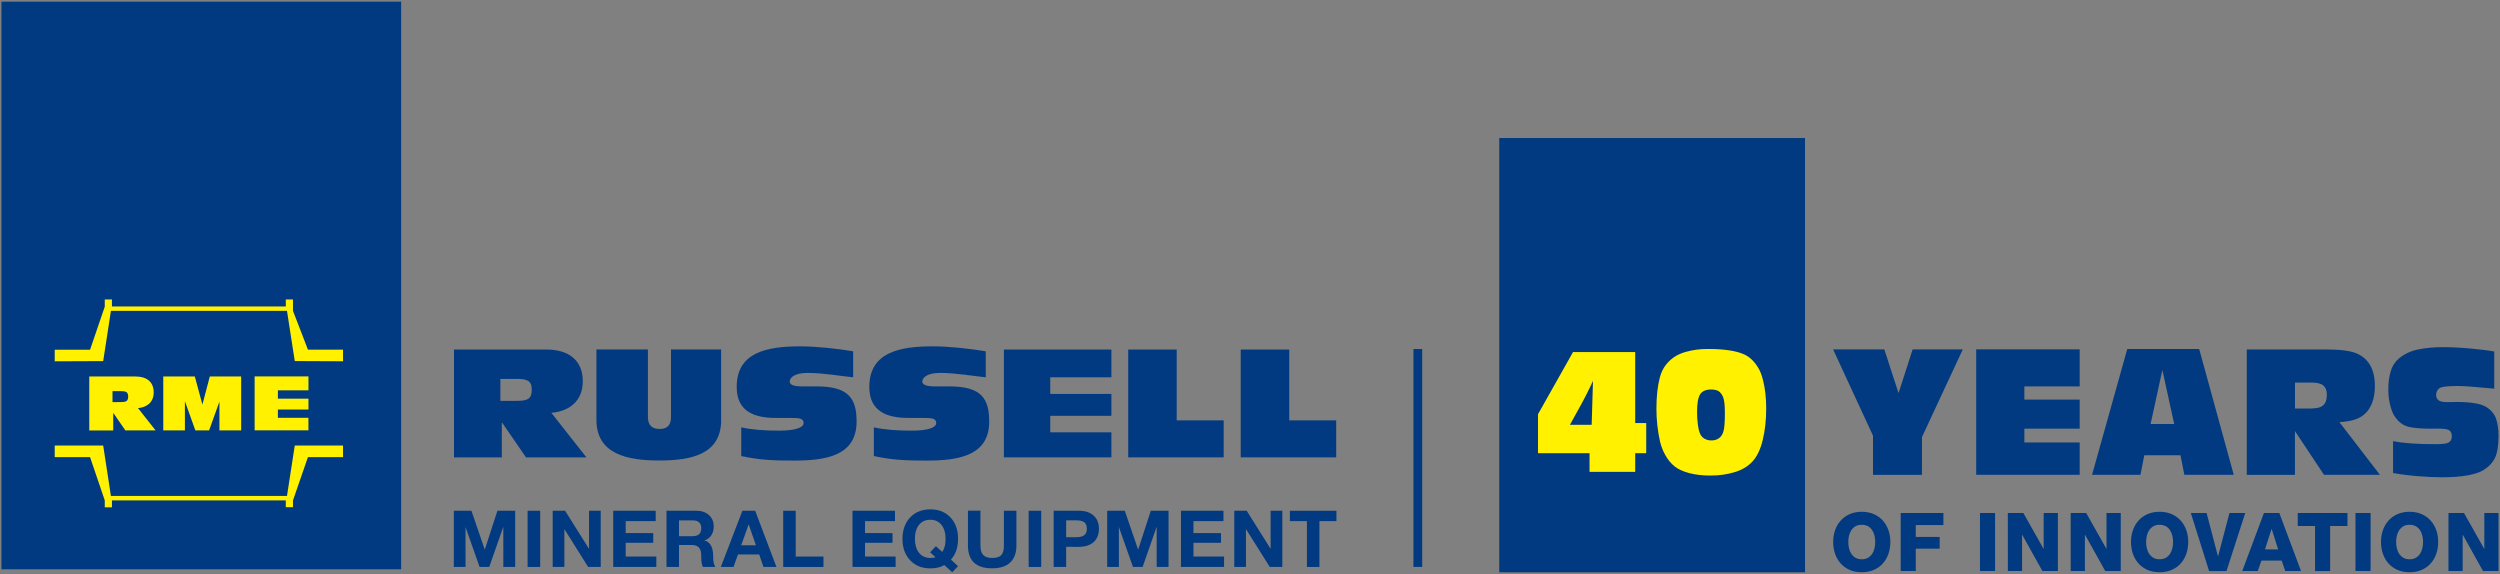 <?xml version="1.0" encoding="utf-8"?>
<!-- Generator: Adobe Illustrator 27.8.0, SVG Export Plug-In . SVG Version: 6.00 Build 0)  -->
<svg version="1.1" id="Layer_1" xmlns="http://www.w3.org/2000/svg" xmlns:xlink="http://www.w3.org/1999/xlink" x="0px" y="0px"
	 viewBox="0 0 588 135" style="enable-background:new 0 0 588 135;" xml:space="preserve">
<rect x="0" y="0" width="588" height="135" fill="#808080" stroke="none"/>
<style type="text/css">
	.st0{fill:#013A80;}
	.st1{fill:#FFF100;}
</style>
<g>
	<rect x="0.34" y="0.39" class="st0" width="94.01" height="133.51"/>
	<g>
		<path class="st0" d="M169.62,98.76c0,8.1-6.96,9.55-14.64,9.55c-7.35,0-14.7-1.45-14.7-9.55V82.2h12.11v15.85
			c0,2.38,1.42,2.84,2.77,2.84c1.31,0,2.66-0.46,2.66-2.84V82.2h11.79v16.56H169.62z"/>
		<path class="st0" d="M200.66,82.63v6.11c-2.38-0.21-7.03-1.03-10.69-1.03c-3.27,0-4.23,1.21-4.23,2.03c0,0.57,0.53,1.14,2.87,1.14
			h3.52c7.49,0,9.34,2.87,9.34,8.28c0,8.17-7.49,9.17-14.77,9.17c-4.9,0-8.1-0.14-12.36-1.07v-6.75c2.48,0.57,5.57,0.78,8.84,0.78
			c3.98,0,5.83-0.75,5.83-1.78c0-1.14-1.1-1.21-2.98-1.21h-3.52c-4.91,0-9.24-1.38-9.24-7.28c0-8.21,7.17-9.56,14.96-9.56
			C191.96,81.46,196.89,81.99,200.66,82.63"/>
		<path class="st0" d="M231.85,82.63v6.11c-2.38-0.21-7.03-1.03-10.69-1.03c-3.27,0-4.23,1.21-4.23,2.03c0,0.57,0.54,1.14,2.88,1.14
			h3.51c7.5,0,9.34,2.87,9.34,8.28c0,8.17-7.49,9.17-14.77,9.17c-4.9,0-8.1-0.14-12.36-1.07v-6.75c2.49,0.57,5.58,0.78,8.85,0.78
			c3.98,0,5.82-0.75,5.82-1.78c0-1.14-1.1-1.21-2.98-1.21h-3.52c-4.9,0-9.24-1.38-9.24-7.28c0-8.21,7.18-9.56,14.95-9.56
			C223.15,81.46,228.08,81.99,231.85,82.63"/>
	</g>
	<polygon class="st0" points="265.36,82.21 276.76,82.21 276.76,98.87 287.81,98.87 287.81,107.57 265.36,107.57 	"/>
	<polygon class="st0" points="291.82,82.21 303.23,82.21 303.23,98.87 314.27,98.87 314.27,107.57 291.82,107.57 	"/>
	<polygon class="st0" points="236.11,82.21 261.4,82.21 261.4,88.74 247.02,88.74 247.02,92.65 261.4,92.65 261.4,97.8 247.02,97.8 
		247.02,101.68 261.4,101.68 261.4,107.57 236.11,107.57 	"/>
	<polygon class="st0" points="116.99,120.13 121.17,120.13 121.17,133.35 118.38,133.35 118.38,123.89 115.07,133.35 112.8,133.35 
		109.49,123.96 109.49,133.35 106.74,133.35 106.74,120.13 110.88,120.13 114.02,129.28 	"/>
	<rect x="124.09" y="120.13" class="st0" width="2.96" height="13.22"/>
	<polygon class="st0" points="138.54,129.09 138.54,120.13 141.29,120.13 141.29,133.35 138.33,133.35 132.74,124.44 132.74,133.35 
		129.99,133.35 129.99,120.13 132.91,120.13 	"/>
	<polygon class="st0" points="154.37,133.35 144.23,133.35 144.23,120.13 154.22,120.13 154.22,122.57 147.16,122.57 147.16,125.37 
		153.64,125.39 153.64,127.67 147.16,127.67 147.16,130.9 154.37,130.9 	"/>
	<g>
		<path class="st0" d="M159.7,128.18v5.17h-2.94v-13.22h7.04c1.22,0,2.21,0.34,2.95,1.02c0.75,0.68,1.12,1.56,1.12,2.65
			c0,0.82-0.19,1.53-0.57,2.1s-0.93,0.98-1.64,1.21c0.74,0.17,1.28,0.62,1.63,1.33c0.3,0.62,0.45,1.45,0.45,2.48v0.3
			c0,0.83,0.17,1.54,0.5,2.13h-2.92c-0.14-0.28-0.23-0.62-0.3-1.02c-0.07-0.39-0.09-0.86-0.09-1.39v-0.28
			c0-0.85-0.18-1.48-0.54-1.88c-0.35-0.4-0.93-0.6-1.71-0.6L159.7,128.18L159.7,128.18z M159.7,126.11h3.2
			c1.36,0,2.04-0.62,2.04-1.87c0-1.23-0.68-1.85-2.04-1.85h-3.2V126.11z"/>
	</g>
	<path class="st0" d="M182.62,133.35h-3.05l-1.01-2.94h-4.99l-1.05,2.94h-2.98l5.07-13.22h3.01L182.62,133.35z M177.79,128.24
		l-1.7-4.91l-1.76,4.91H177.79z"/>
	<polygon class="st0" points="187.15,120.13 187.15,130.9 193.68,130.9 193.68,133.35 184.21,133.35 184.21,120.13 	"/>
	<polygon class="st0" points="210.65,133.35 200.51,133.35 200.51,120.13 210.5,120.13 210.5,122.57 203.45,122.57 203.45,125.37 
		209.92,125.39 209.92,127.67 203.45,127.67 203.45,130.9 210.65,130.9 	"/>
	<g>
		<path class="st0" d="M225.34,133.17l-1.38,1.41l-1.87-1.68c-0.81,0.52-1.9,0.78-3.28,0.78c-1.97,0-3.55-0.63-4.75-1.91
			c-1.2-1.27-1.8-2.94-1.8-5.02c0-2.09,0.6-3.77,1.8-5.04c1.19-1.27,2.78-1.91,4.75-1.91s3.55,0.63,4.74,1.9
			c1.19,1.26,1.79,2.94,1.79,5.04c0,2.01-0.56,3.64-1.68,4.88L225.34,133.17z M220.03,131.05l-1.27-1.14l1.36-1.45l1.5,1.35
			c0.53-0.77,0.78-1.78,0.78-3.06c0-1.38-0.32-2.48-0.96-3.29c-0.65-0.81-1.52-1.21-2.63-1.21c-1.13,0-2.02,0.4-2.66,1.2
			c-0.63,0.8-0.96,1.9-0.96,3.3c0,1.37,0.32,2.46,0.97,3.27c0.64,0.81,1.52,1.21,2.64,1.21
			C219.34,131.24,219.75,131.18,220.03,131.05"/>
		<path class="st0" d="M236.12,128.29v-8.17h2.94v8.2c0,1.75-0.49,3.08-1.47,3.99s-2.39,1.36-4.24,1.36c-3.79,0-5.69-1.79-5.69-5.37
			v-8.19h2.94v8.17c0,1.04,0.22,1.79,0.65,2.25c0.43,0.46,1.14,0.7,2.12,0.7c1.01,0,1.72-0.22,2.13-0.67
			C235.92,130.13,236.12,129.37,236.12,128.29"/>
	</g>
	<rect x="241.94" y="120.13" class="st0" width="2.95" height="13.22"/>
	<g>
		<path class="st0" d="M250.76,128.61v4.74h-2.94v-13.22h5.99c1.42,0,2.56,0.37,3.4,1.13c0.84,0.75,1.26,1.78,1.26,3.08
			c0,1.35-0.42,2.41-1.25,3.16s-2,1.12-3.51,1.12L250.76,128.61L250.76,128.61z M250.76,126.35h2.38c0.84,0,1.46-0.16,1.87-0.47
			c0.41-0.32,0.62-0.82,0.62-1.51c0-0.7-0.2-1.21-0.6-1.52c-0.4-0.31-1.04-0.47-1.91-0.47h-2.36L250.76,126.35L250.76,126.35z"/>
	</g>
	<polygon class="st0" points="270.67,120.13 274.84,120.13 274.84,133.35 272.05,133.35 272.05,123.89 268.74,133.35 266.48,133.35 
		263.16,123.96 263.16,133.35 260.41,133.35 260.41,120.13 264.55,120.13 267.69,129.28 	"/>
	<polygon class="st0" points="287.9,133.35 277.76,133.35 277.76,120.13 287.76,120.13 287.76,122.57 280.7,122.57 280.7,125.37 
		287.18,125.39 287.18,127.67 280.7,127.67 280.7,130.9 287.9,130.9 	"/>
	<polygon class="st0" points="298.85,129.09 298.85,120.13 301.6,120.13 301.6,133.35 298.65,133.35 293.05,124.44 293.05,133.35 
		290.3,133.35 290.3,120.13 293.22,120.13 	"/>
	<polygon class="st0" points="310.33,133.35 307.39,133.35 307.39,122.57 303.38,122.57 303.38,120.13 314.33,120.13 314.33,122.57 
		310.33,122.57 	"/>
	<g>
		<path class="st0" d="M125.07,91.7c0,2.29-1.21,2.58-3.67,2.58h-3.71v-5.16h3.71C123.85,89.12,125.07,89.41,125.07,91.7z
			 M129.68,97.1c3.73-0.32,7.39-2.38,7.39-7.43c0-4.8-3.16-7.46-8.54-7.46h-21.75v25.37h11.25v-8.17h0.07l5.62,8.17h14.21
			L129.68,97.1z"/>
		<path class="st1" d="M69.33,84.92l11.35,0.05v-2.72h-8.25l-3.52-9.14v-2.67h-1.69v1.64H26.33v-1.64h-1.69v1.69l-3.46,10.13h-8.31
			v2.72l11.4-0.05l1.82-11.81H67.5L69.33,84.92z M26.46,94.58v-2.59h1.85c1.23,0,1.84,0.14,1.84,1.29s-0.61,1.29-1.84,1.29
			L26.46,94.58L26.46,94.58z M26.63,101.23v-4.08h0.04l2.81,4.08h7.11l-4.13-5.24c1.87-0.16,3.69-1.19,3.69-3.71
			c0-2.4-1.58-3.73-4.27-3.73H21v12.69h5.63V101.23z M43.49,101.23v-6.77h0.03l2.43,6.77h3.23l2.43-6.77v6.77h5.11V88.54h-7.37
			l-1.73,6.56h-0.03l-1.77-6.56H38.4v12.69H43.49z M65.36,98.27v-1.94h7.19v-2.57h-7.19V91.8h7.19v-3.27H59.89v12.69h12.65v-2.95
			H65.36z M80.68,107.51v-2.72H69.33l-1.83,11.86H26.09l-1.82-11.86h-11.4v2.72h8.31l3.46,10.18v1.64h1.69v-1.64h40.89v1.6h1.69
			v-1.6l3.52-10.18H80.68z"/>
	</g>
	<rect x="332.44" y="82.09" class="st0" width="2.06" height="51.25"/>
	<rect x="352.62" y="32.46" class="st0" width="71.92" height="102.14"/>
	<g>
		<path class="st0" d="M580.92,81.96c-2.34-0.21-4.48-0.31-6.4-0.31c-2.15,0-4.08,0.18-5.81,0.55c-0.96,0.2-1.77,0.47-2.46,0.81
			c-1.06,0.52-1.9,1.12-2.53,1.78c-0.63,0.67-1.09,1.47-1.38,2.41c-0.4,1.21-0.61,2.68-0.61,4.42c0,1.49,0.2,2.92,0.61,4.29
			c0.2,0.71,0.46,1.32,0.77,1.82c0.44,0.72,0.96,1.31,1.54,1.76c0.58,0.45,1.26,0.77,2.03,0.94c1.24,0.27,2.99,0.4,5.25,0.4
			l1.45-0.02c1.44,0,2.35,0.14,2.72,0.42c0.38,0.28,0.57,0.75,0.57,1.41c0,0.72-0.3,1.23-0.89,1.51c-0.44,0.21-1.45,0.32-3.03,0.32
			c-4.3,0-7.6-0.24-9.9-0.72v7.5c1.7,0.32,3.66,0.57,5.88,0.75c2.21,0.18,4.09,0.26,5.64,0.26c2.36,0,4.35-0.15,6-0.45
			c1.65-0.3,2.9-0.72,3.76-1.26c1.25-0.77,2.15-1.73,2.7-2.89s0.83-2.92,0.83-5.3c0-1.33-0.18-2.59-0.55-3.77
			c-0.16-0.51-0.43-1.02-0.82-1.52c-0.38-0.51-0.89-0.95-1.5-1.33c-0.62-0.38-1.41-0.66-2.38-0.84c-1.3-0.24-2.76-0.36-4.37-0.36
			l-2.5,0.04c-0.96,0-1.62-0.15-2-0.44c-0.37-0.3-0.56-0.7-0.56-1.21c0-0.44,0.12-0.84,0.36-1.2c0.24-0.36,0.59-0.58,1.05-0.68
			c0.75-0.18,2-0.26,3.73-0.26c1.49,0,4.34,0.21,8.53,0.63v-8.75C585.17,82.4,583.27,82.17,580.92,81.96 M543.68,89.98
			c1.3,0,2.23,0.23,2.77,0.7c0.54,0.47,0.82,1.17,0.82,2.08c0,0.89-0.14,1.56-0.42,2.03c-0.28,0.47-0.69,0.8-1.22,1
			c-0.53,0.2-1.45,0.3-2.75,0.3h-3.1v-6.11H543.68z M539.77,111.68v-10.29l6.84,10.29h13.15l-9.52-12.38
			c1.57-0.11,2.82-0.33,3.74-0.65s1.71-0.8,2.38-1.44c0.66-0.64,1.2-1.49,1.6-2.57c0.4-1.07,0.61-2.35,0.61-3.83
			c0-1.95-0.36-3.56-1.07-4.84s-1.79-2.23-3.22-2.85c-1.44-0.62-3.85-0.93-7.24-0.93h-18.6v29.5h11.33V111.68z M508.59,87.01
			l2.78,12.71h-5.55L508.59,87.01z M492.05,111.68h11.38l0.91-4.6h8.51l0.91,4.6h11.62l-8.13-29.59h-16.92L492.05,111.68z
			 M464.8,111.68h24.34v-7.61h-13.01v-3.24h13.01v-6.84h-13.01v-3.11h13.01v-8.71H464.8V111.68z M452.05,102.79l9.6-20.61h-11.8
			l-3.31,10.28l-3.35-10.28h-12.04l9.38,20.29v9.22h11.51L452.05,102.79L452.05,102.79z"/>
		<path class="st1" d="M400.82,103.14c-0.37-0.23-0.68-0.57-0.91-1.02c-0.23-0.45-0.42-1.17-0.56-2.17s-0.2-2.03-0.2-3.08
			c0-1.98,0.24-3.36,0.72-4.12s1.35-1.14,2.6-1.14c0.74,0,1.33,0.14,1.75,0.4c0.42,0.27,0.77,0.73,1.05,1.38
			c0.28,0.65,0.42,1.93,0.42,3.82c0,2.06-0.11,3.47-0.33,4.22c-0.21,0.75-0.57,1.3-1.07,1.64c-0.5,0.35-1.07,0.52-1.73,0.52
			C401.93,103.6,401.34,103.45,400.82,103.14 M396.5,82.76c-0.98,0.28-1.79,0.62-2.42,1.02c-0.84,0.51-1.59,1.18-2.24,2
			c-0.65,0.82-1.14,1.81-1.44,2.98c-0.54,2.05-0.81,4.49-0.81,7.32c0,2.69,0.29,5.3,0.86,7.82c0.26,1.1,0.68,2.18,1.28,3.23
			c0.6,1.05,1.32,1.9,2.14,2.57c0.83,0.66,1.97,1.18,3.43,1.57s3.15,0.58,5.05,0.58c1.98,0,3.85-0.26,5.6-0.79
			c1.75-0.52,3.16-1.36,4.22-2.51c1.07-1.14,1.88-2.82,2.42-5.04s0.82-4.69,0.82-7.44c0-2.46-0.25-4.68-0.75-6.66
			c-0.28-1.14-0.65-2.1-1.11-2.88c-0.68-1.13-1.45-1.99-2.31-2.6c-0.86-0.61-2.08-1.07-3.65-1.38s-3.52-0.47-5.87-0.47
			C399.86,82.07,398.12,82.3,396.5,82.76 M373.99,91.04l0.68-1.46l-0.31,10.33h-5.11C371.46,96,373.04,93.04,373.99,91.04
			 M361.74,97.42v9.18h12.12v4.38h10.74v-4.38h2.59v-7.09h-2.59V82.8h-14.62L361.74,97.42z"/>
		<path class="st0" d="M575.88,134.3h3.34v-8.51h0.04l4.74,8.51h3.65v-13.65h-3.34v8.41h-0.04l-4.74-8.41h-3.65V134.3z
			 M563.74,125.99c0.12-0.49,0.3-0.92,0.56-1.3c0.25-0.38,0.58-0.69,0.98-0.92c0.4-0.23,0.89-0.34,1.46-0.34s1.06,0.12,1.46,0.34
			c0.4,0.23,0.73,0.54,0.98,0.92c0.26,0.38,0.44,0.82,0.55,1.3c0.12,0.48,0.17,0.98,0.17,1.49c0,0.51-0.06,1-0.17,1.49
			c-0.12,0.48-0.3,0.92-0.55,1.3c-0.26,0.38-0.58,0.69-0.98,0.92c-0.4,0.23-0.89,0.35-1.46,0.35c-0.58,0-1.06-0.12-1.46-0.35
			s-0.73-0.54-0.98-0.92c-0.26-0.38-0.44-0.82-0.56-1.3c-0.12-0.49-0.17-0.98-0.17-1.49C563.57,126.97,563.63,126.47,563.74,125.99
			 M560.46,130.26c0.3,0.86,0.74,1.61,1.31,2.26c0.57,0.64,1.28,1.15,2.11,1.52c0.83,0.37,1.79,0.55,2.86,0.55s2.02-0.19,2.85-0.55
			c0.84-0.37,1.54-0.88,2.11-1.52c0.57-0.65,1.01-1.4,1.31-2.26c0.3-0.86,0.45-1.79,0.45-2.78c0-1-0.15-1.92-0.45-2.78
			s-0.74-1.61-1.31-2.25s-1.28-1.15-2.11-1.52c-0.83-0.37-1.79-0.56-2.85-0.56c-1.07,0-2.03,0.19-2.86,0.56
			c-0.84,0.37-1.54,0.88-2.11,1.52c-0.57,0.64-1.01,1.4-1.31,2.25c-0.3,0.86-0.45,1.79-0.45,2.78S560.16,129.4,560.46,130.26
			 M554.01,134.3h3.55v-13.65h-3.55V134.3z M552.12,120.66h-11.69v3.06h4.07v10.59h3.55v-10.59h4.07V120.66z M527.38,134.3h3.65
			l0.86-2.45h4.76l0.84,2.45h3.71l-5.11-13.65h-3.61L527.38,134.3z M534.27,124.44h0.04l1.51,4.78h-3.1L534.27,124.44z
			 M528.08,120.66h-3.71l-2.67,10.15h-0.04l-2.67-10.15h-3.71l4.3,13.65h4.09L528.08,120.66z M504.94,125.99
			c0.12-0.49,0.3-0.92,0.56-1.3s0.58-0.69,0.98-0.92c0.4-0.23,0.89-0.34,1.46-0.34s1.06,0.12,1.46,0.34
			c0.4,0.23,0.73,0.54,0.98,0.92s0.44,0.82,0.55,1.3c0.12,0.48,0.17,0.98,0.17,1.49c0,0.51-0.06,1-0.17,1.49
			c-0.11,0.48-0.3,0.92-0.55,1.3c-0.26,0.38-0.58,0.69-0.98,0.92c-0.4,0.23-0.89,0.35-1.46,0.35s-1.06-0.12-1.46-0.35
			s-0.73-0.54-0.98-0.92c-0.26-0.38-0.44-0.82-0.56-1.3c-0.12-0.49-0.17-0.98-0.17-1.49C504.77,126.97,504.83,126.47,504.94,125.99
			 M501.66,130.26c0.3,0.86,0.74,1.61,1.31,2.26c0.57,0.64,1.28,1.15,2.11,1.52c0.84,0.37,1.79,0.55,2.86,0.55s2.02-0.19,2.86-0.55
			c0.83-0.37,1.54-0.88,2.11-1.52c0.58-0.65,1.01-1.4,1.31-2.26c0.3-0.86,0.45-1.79,0.45-2.78c0-1-0.15-1.92-0.45-2.78
			s-0.73-1.61-1.31-2.25c-0.57-0.64-1.28-1.15-2.11-1.52c-0.84-0.37-1.79-0.56-2.86-0.56s-2.02,0.19-2.86,0.56
			c-0.84,0.37-1.54,0.88-2.11,1.52c-0.57,0.64-1.01,1.4-1.31,2.25c-0.3,0.86-0.45,1.79-0.45,2.78
			C501.22,128.47,501.36,129.4,501.66,130.26 M487.03,134.3h3.34v-8.51h0.04l4.74,8.51h3.65v-13.65h-3.35v8.41h-0.04l-4.74-8.41
			h-3.65L487.03,134.3L487.03,134.3z M472.25,134.3h3.34v-8.51h0.04l4.74,8.51h3.65v-13.65h-3.35v8.41h-0.04l-4.74-8.41h-3.65
			L472.25,134.3L472.25,134.3z M465.69,134.3h3.55v-13.65h-3.55V134.3z M447.04,134.3h3.55v-5.26h5.62v-2.75h-5.62v-2.79h6.5v-2.85
			h-10.05V134.3z M434.89,125.99c0.12-0.49,0.3-0.92,0.55-1.3c0.26-0.38,0.58-0.69,0.98-0.92c0.4-0.23,0.89-0.34,1.47-0.34
			c0.57,0,1.06,0.12,1.46,0.34c0.4,0.23,0.73,0.54,0.98,0.92s0.44,0.82,0.55,1.3c0.12,0.48,0.17,0.98,0.17,1.49
			c0,0.51-0.06,1-0.17,1.49c-0.12,0.48-0.3,0.92-0.55,1.3c-0.26,0.38-0.58,0.69-0.98,0.92c-0.4,0.23-0.89,0.35-1.46,0.35
			c-0.58,0-1.06-0.12-1.47-0.35c-0.4-0.23-0.73-0.54-0.98-0.92s-0.44-0.82-0.55-1.3c-0.12-0.49-0.17-0.98-0.17-1.49
			C434.71,126.97,434.77,126.47,434.89,125.99 M431.61,130.26c0.3,0.86,0.74,1.61,1.31,2.26c0.57,0.64,1.28,1.15,2.11,1.52
			c0.83,0.37,1.79,0.55,2.86,0.55s2.02-0.19,2.85-0.55c0.84-0.37,1.54-0.88,2.11-1.52c0.57-0.65,1.01-1.4,1.31-2.26
			c0.3-0.86,0.45-1.79,0.45-2.78c0-1-0.15-1.92-0.45-2.78s-0.74-1.61-1.31-2.25s-1.28-1.15-2.11-1.52
			c-0.83-0.37-1.79-0.56-2.85-0.56c-1.07,0-2.03,0.19-2.86,0.56c-0.84,0.37-1.54,0.88-2.11,1.52c-0.57,0.64-1.01,1.4-1.31,2.25
			c-0.3,0.86-0.45,1.79-0.45,2.78S431.31,129.4,431.61,130.26"/>
	</g>
</g>
</svg>
